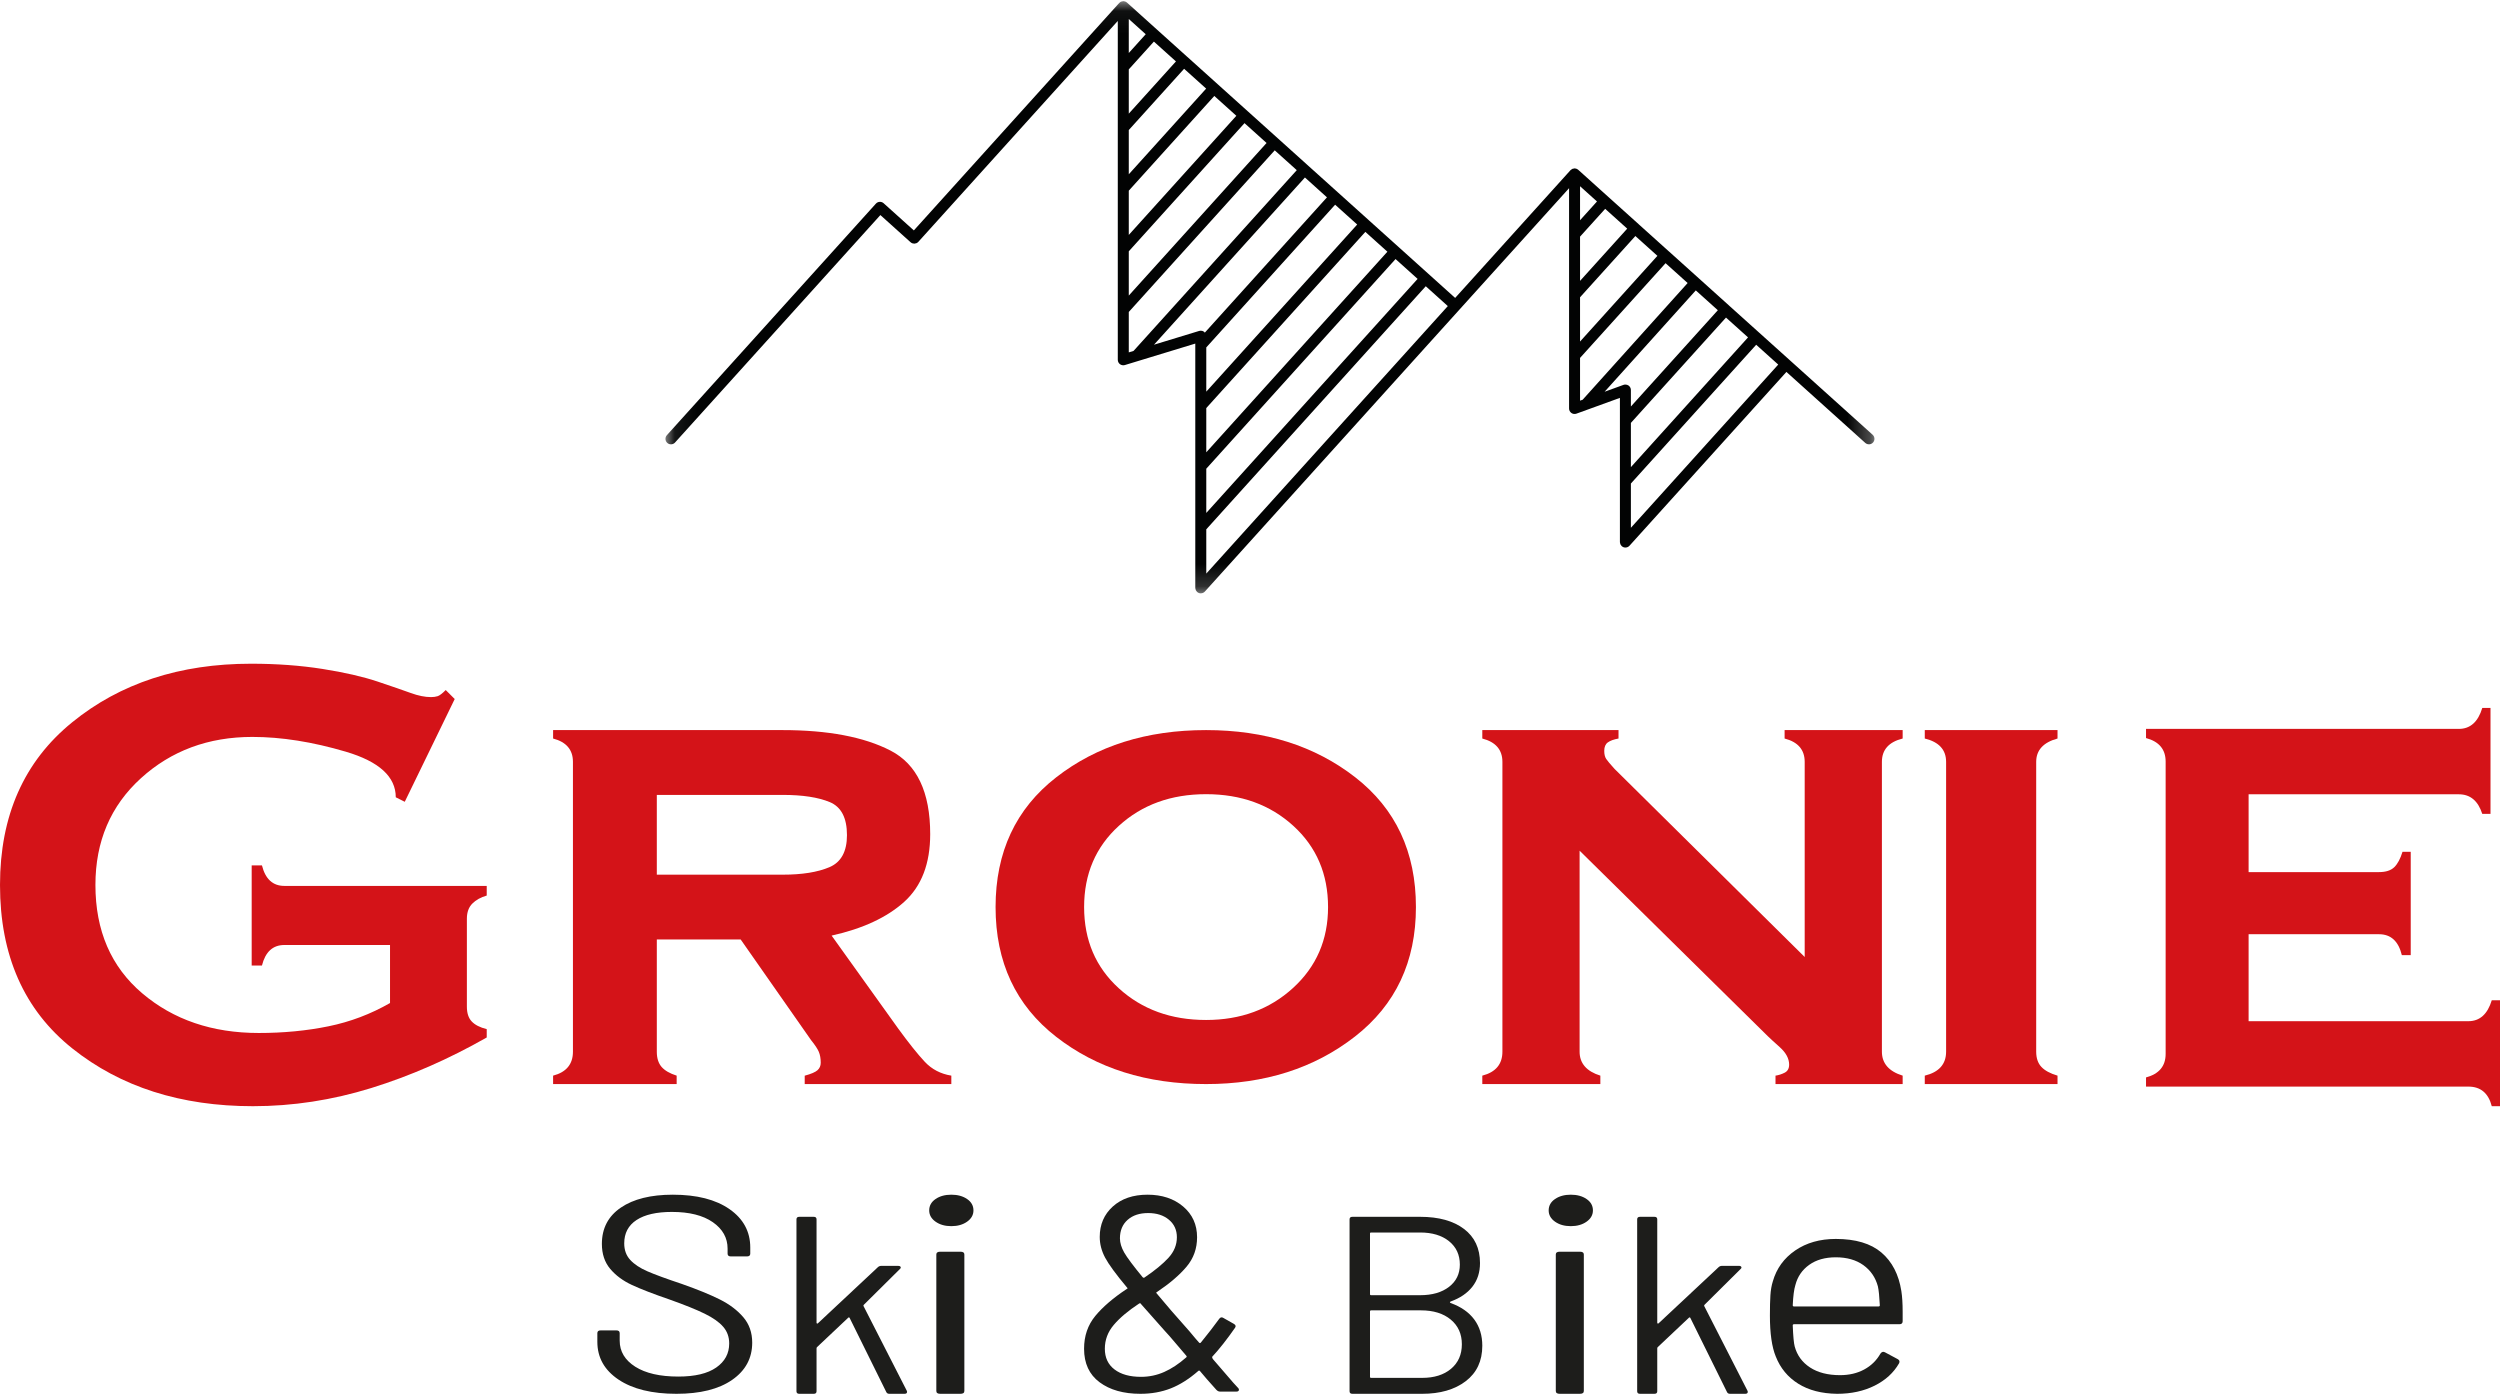 <?xml version="1.0" encoding="UTF-8"?>
<svg width="113px" height="63px" viewBox="0 0 113 63" version="1.1" xmlns="http://www.w3.org/2000/svg" xmlns:xlink="http://www.w3.org/1999/xlink">
    <!-- Generator: Sketch 60 (88103) - https://sketch.com -->
    <title>logo</title>
    <desc>Created with Sketch.</desc>
    <defs>
        <polygon id="path-1" points="0.078 0.053 54.725 0.053 54.725 26.82 0.078 26.82"></polygon>
    </defs>
    <g id="Symbols" stroke="none" stroke-width="1" fill="none" fill-rule="evenodd">
        <g id="Menu-Copy" transform="translate(-72, -30)">
            <g id="logo" transform="translate(72, 30)">
                <path d="M12.853,42.714 C12.332,42.714 11.994,43.024 11.84,43.643 L11.376,43.643 L11.376,39.115 L11.84,39.115 C11.994,39.734 12.332,40.043 12.853,40.043 L22,40.043 L22,40.479 C21.73,40.556 21.513,40.678 21.349,40.842 C21.185,41.007 21.103,41.234 21.103,41.524 L21.103,45.501 C21.103,45.791 21.175,46.014 21.32,46.168 C21.465,46.323 21.691,46.44 22,46.517 L22,46.894 C20.282,47.872 18.541,48.634 16.775,49.181 C15.009,49.727 13.229,50 11.434,50 C8.173,50 5.452,49.13 3.271,47.391 C1.09,45.652 0,43.188 0,40 C0,36.869 1.085,34.42 3.257,32.652 C5.428,30.884 8.124,30 11.347,30 C12.505,30 13.581,30.079 14.575,30.236 C15.569,30.393 16.398,30.583 17.065,30.806 C17.73,31.029 18.232,31.202 18.57,31.325 C18.907,31.448 19.211,31.509 19.482,31.509 C19.598,31.509 19.699,31.495 19.786,31.466 C19.872,31.437 19.993,31.345 20.147,31.19 L20.553,31.596 L18.295,36.241 L17.889,36.037 C17.889,35.109 17.137,34.422 15.632,33.977 C14.126,33.532 12.717,33.309 11.405,33.309 C9.417,33.309 7.738,33.932 6.368,35.177 C4.998,36.423 4.313,38.031 4.313,40 C4.313,42.066 5.017,43.698 6.426,44.895 C7.835,46.092 9.591,46.691 11.695,46.691 C12.814,46.691 13.866,46.59 14.85,46.388 C15.834,46.187 16.76,45.836 17.629,45.337 L17.629,42.714 L12.853,42.714 Z" id="Fill-1" fill="#D41318"></path>
                <path d="M35.389,39.535 C36.257,39.535 36.956,39.423 37.487,39.198 C38.018,38.974 38.283,38.49 38.283,37.747 C38.283,36.966 38.022,36.468 37.502,36.253 C36.981,36.038 36.276,35.93 35.389,35.93 L29.688,35.93 L29.688,39.535 L35.389,39.535 Z M29.688,47.54 C29.688,47.832 29.761,48.06 29.905,48.226 C30.05,48.391 30.277,48.522 30.585,48.619 L30.585,49 L25,49 L25,48.619 C25.598,48.463 25.897,48.101 25.897,47.535 L25.897,34.436 C25.897,33.889 25.598,33.538 25,33.381 L25,33 L35.36,33 C37.424,33 39.054,33.309 40.251,33.926 C41.447,34.544 42.045,35.803 42.045,37.703 C42.045,39.036 41.654,40.055 40.873,40.761 C40.092,41.467 38.996,41.976 37.589,42.289 L40.598,46.49 C41.08,47.151 41.481,47.652 41.799,47.992 C42.117,48.332 42.518,48.541 43,48.619 L43,49 L36.373,49 L36.373,48.621 C36.662,48.543 36.855,48.46 36.952,48.373 C37.048,48.285 37.097,48.174 37.097,48.037 C37.097,47.843 37.068,47.678 37.01,47.541 C36.952,47.405 36.836,47.231 36.662,47.016 L33.479,42.465 L29.688,42.465 L29.688,47.54 Z" id="Fill-3" fill="#D41318"></path>
                <path d="M54.515,35.897 C52.933,35.897 51.62,36.373 50.573,37.327 C49.525,38.28 49.002,39.504 49.002,41 C49.002,42.496 49.525,43.72 50.573,44.673 C51.62,45.627 52.933,46.103 54.515,46.103 C56.076,46.103 57.385,45.623 58.442,44.659 C59.499,43.697 60.028,42.477 60.028,41 C60.028,39.504 59.504,38.28 58.457,37.327 C57.41,36.373 56.095,35.897 54.515,35.897 M54.515,49 C51.827,49 49.57,48.289 47.742,46.866 C45.914,45.444 45,43.489 45,41 C45,38.511 45.914,36.556 47.742,35.134 C49.57,33.711 51.827,33 54.515,33 C57.182,33 59.43,33.711 61.258,35.134 C63.085,36.556 64,38.511 64,41 C64,43.47 63.081,45.421 61.243,46.853 C59.406,48.284 57.163,49 54.515,49" id="Fill-5" fill="#D41318"></path>
                <path d="M71.398,47.535 C71.398,48.062 71.711,48.424 72.336,48.619 L72.336,49 L67,49 L67,48.619 C67.605,48.463 67.909,48.102 67.909,47.535 L67.909,34.436 C67.909,33.889 67.605,33.538 67,33.381 L67,33 L73.157,33 L73.157,33.381 C72.942,33.42 72.781,33.479 72.673,33.557 C72.566,33.635 72.512,33.762 72.512,33.938 C72.512,34.094 72.541,34.216 72.6,34.304 C72.659,34.392 72.786,34.544 72.981,34.758 L81.572,43.256 L81.572,34.436 C81.572,33.889 81.269,33.538 80.664,33.381 L80.664,33 L86,33 L86,33.381 C85.374,33.538 85.062,33.889 85.062,34.436 L85.062,47.535 C85.062,48.062 85.374,48.424 86,48.619 L86,49 L80.253,49 L80.253,48.619 C80.39,48.6 80.526,48.556 80.664,48.487 C80.8,48.419 80.869,48.297 80.869,48.121 C80.869,47.848 80.727,47.584 80.444,47.33 C80.16,47.076 79.979,46.91 79.901,46.832 L71.398,38.451 L71.398,47.535 Z" id="Fill-7" fill="#D41318"></path>
                <path d="M93,33 L93,33.381 C92.357,33.557 92.036,33.908 92.036,34.436 L92.036,47.535 C92.036,47.828 92.114,48.058 92.27,48.223 C92.425,48.39 92.668,48.521 93,48.619 L93,49 L87,49 L87,48.619 C87.642,48.463 87.964,48.101 87.964,47.535 L87.964,34.436 C87.964,33.889 87.642,33.537 87,33.381 L87,33 L93,33 Z" id="Fill-9" fill="#D41318"></path>
                <path d="M101.637,46.158 L111.569,46.158 C112.084,46.158 112.437,45.843 112.628,45.212 L113,45.212 L113,50 L112.628,50 C112.476,49.409 112.123,49.114 111.569,49.114 L97,49.114 L97,48.7 C97.591,48.542 97.887,48.187 97.887,47.636 L97.887,34.424 C97.887,33.872 97.591,33.518 97,33.36 L97,32.946 L111.14,32.946 C111.655,32.946 112.008,32.631 112.199,32 L112.571,32 L112.571,36.788 L112.199,36.788 C112.008,36.197 111.655,35.902 111.14,35.902 L101.637,35.902 L101.637,39.419 L107.533,39.419 C107.839,39.419 108.067,39.345 108.221,39.197 C108.373,39.049 108.496,38.818 108.593,38.502 L108.965,38.502 L108.965,43.172 L108.563,43.172 C108.411,42.542 108.067,42.227 107.533,42.227 L101.637,42.227 L101.637,46.158 Z" id="Fill-11" fill="#D41318"></path>
                <path d="M27.959,62.359 C27.32,61.931 27,61.361 27,60.649 L27,60.26 C27,60.176 27.049,60.134 27.146,60.134 L27.864,60.134 C27.961,60.134 28.01,60.176 28.01,60.26 L28.01,60.599 C28.01,61.085 28.245,61.477 28.713,61.775 C29.182,62.072 29.831,62.221 30.661,62.221 C31.413,62.221 31.984,62.084 32.374,61.812 C32.765,61.54 32.96,61.177 32.96,60.725 C32.96,60.431 32.87,60.18 32.689,59.971 C32.509,59.761 32.23,59.564 31.854,59.38 C31.478,59.195 30.949,58.982 30.266,58.739 C29.533,58.487 28.964,58.267 28.56,58.079 C28.154,57.89 27.828,57.647 27.579,57.35 C27.33,57.053 27.205,56.677 27.205,56.225 C27.205,55.521 27.49,54.974 28.062,54.584 C28.633,54.195 29.416,54 30.412,54 C31.496,54 32.35,54.218 32.975,54.654 C33.599,55.089 33.912,55.668 33.912,56.388 L33.912,56.664 C33.912,56.749 33.863,56.79 33.765,56.79 L33.033,56.79 C32.935,56.79 32.887,56.749 32.887,56.664 L32.887,56.438 C32.887,55.952 32.665,55.554 32.221,55.244 C31.776,54.934 31.159,54.779 30.368,54.779 C29.675,54.779 29.143,54.901 28.772,55.144 C28.401,55.387 28.215,55.739 28.215,56.2 C28.215,56.501 28.305,56.751 28.486,56.947 C28.667,57.145 28.925,57.316 29.263,57.463 C29.599,57.61 30.119,57.8 30.822,58.035 C31.535,58.286 32.108,58.521 32.543,58.739 C32.977,58.957 33.328,59.223 33.597,59.537 C33.866,59.851 34,60.235 34,60.687 C34,61.391 33.697,61.952 33.092,62.371 C32.486,62.791 31.647,63 30.573,63 C29.47,63 28.599,62.786 27.959,62.359" id="Fill-13" fill="#1D1D1B"></path>
                <path d="M36,62.886 L36,55.114 C36,55.038 36.043,55 36.128,55 L36.78,55 C36.865,55 36.908,55.038 36.908,55.114 L36.908,59.788 C36.908,59.804 36.914,59.815 36.927,59.823 C36.94,59.831 36.955,59.827 36.972,59.811 L39.683,57.274 C39.725,57.236 39.777,57.217 39.836,57.217 L40.604,57.217 C40.655,57.217 40.689,57.232 40.706,57.263 C40.723,57.293 40.714,57.324 40.681,57.354 L39.044,58.977 C39.026,58.992 39.022,59.011 39.031,59.034 L40.987,62.863 L41,62.908 C41,62.97 40.962,63 40.885,63 L40.195,63 C40.126,63 40.079,62.97 40.054,62.908 L38.404,59.571 C38.387,59.541 38.366,59.537 38.34,59.56 L36.934,60.886 C36.916,60.901 36.908,60.92 36.908,60.943 L36.908,62.886 C36.908,62.962 36.865,63 36.78,63 L36.128,63 C36.043,63 36,62.962 36,62.886" id="Fill-15" fill="#1D1D1B"></path>
                <path d="M42.322,62.873 L42.322,56.704 C42.322,56.619 42.381,56.577 42.5,56.577 L43.411,56.577 C43.53,56.577 43.589,56.619 43.589,56.704 L43.589,62.873 C43.589,62.958 43.53,63 43.411,63 L42.5,63 C42.381,63 42.322,62.958 42.322,62.873 M42.286,55.219 C42.095,55.083 42,54.914 42,54.711 C42,54.499 42.095,54.328 42.286,54.197 C42.476,54.066 42.714,54 43,54 C43.286,54 43.524,54.066 43.714,54.197 C43.905,54.328 44,54.499 44,54.711 C44,54.914 43.905,55.083 43.714,55.219 C43.524,55.354 43.286,55.422 43,55.422 C42.714,55.422 42.476,55.354 42.286,55.219" id="Fill-17" fill="#1D1D1B"></path>
                <path d="M50.969,55.137 C50.737,55.343 50.621,55.621 50.621,55.973 C50.621,56.174 50.686,56.388 50.814,56.614 C50.943,56.84 51.222,57.214 51.65,57.733 C51.676,57.758 51.702,57.763 51.728,57.746 C52.2,57.427 52.562,57.129 52.815,56.853 C53.068,56.576 53.195,56.267 53.195,55.923 C53.195,55.596 53.075,55.332 52.834,55.131 C52.594,54.93 52.281,54.83 51.895,54.83 C51.509,54.83 51.2,54.932 50.969,55.137 M52.622,62.013 C52.952,61.867 53.285,61.647 53.619,61.353 C53.645,61.328 53.645,61.303 53.619,61.278 L53.169,60.75 C52.937,60.473 52.761,60.272 52.641,60.147 L51.56,58.927 C51.552,58.902 51.53,58.898 51.496,58.915 C50.999,59.242 50.615,59.564 50.345,59.883 C50.074,60.201 49.939,60.561 49.939,60.964 C49.939,61.366 50.085,61.678 50.377,61.9 C50.668,62.122 51.067,62.233 51.573,62.233 C51.942,62.233 52.292,62.16 52.622,62.013 M56,62.824 C56,62.841 55.991,62.857 55.974,62.874 C55.957,62.891 55.931,62.899 55.897,62.899 L55.138,62.899 C55.086,62.899 55.035,62.874 54.983,62.824 C54.657,62.464 54.409,62.179 54.237,61.969 C54.211,61.944 54.186,61.944 54.16,61.969 C53.748,62.329 53.334,62.591 52.918,62.755 C52.502,62.918 52.045,63 51.548,63 C50.784,63 50.169,62.826 49.701,62.478 C49.234,62.131 49,61.625 49,60.964 C49,60.385 49.169,59.891 49.508,59.48 C49.847,59.07 50.321,58.663 50.93,58.261 C50.973,58.245 50.977,58.223 50.943,58.198 C50.445,57.603 50.115,57.153 49.952,56.847 C49.789,56.541 49.708,56.229 49.708,55.91 C49.708,55.349 49.905,54.891 50.299,54.534 C50.694,54.178 51.217,54 51.869,54 C52.521,54 53.058,54.178 53.478,54.534 C53.898,54.891 54.108,55.353 54.108,55.923 C54.108,56.434 53.95,56.878 53.632,57.255 C53.315,57.632 52.869,58.014 52.294,58.399 C52.26,58.408 52.255,58.429 52.281,58.462 C52.676,58.94 53.169,59.51 53.761,60.172 C53.975,60.431 54.121,60.603 54.199,60.687 C54.224,60.712 54.25,60.712 54.276,60.687 C54.61,60.276 54.889,59.916 55.112,59.606 C55.164,59.539 55.223,59.526 55.292,59.568 L55.781,59.845 C55.858,59.895 55.871,59.954 55.82,60.021 C55.459,60.54 55.116,60.976 54.79,61.328 L54.79,61.353 C54.79,61.378 54.807,61.412 54.842,61.454 C54.807,61.412 55.108,61.76 55.743,62.497 L55.974,62.748 C55.991,62.766 56,62.791 56,62.824" id="Fill-19" fill="#1D1D1B"></path>
                <path d="M65.588,61.869 C65.913,61.594 66.076,61.225 66.076,60.76 C66.076,60.295 65.909,59.924 65.575,59.646 C65.241,59.368 64.792,59.228 64.228,59.228 L61.976,59.228 C61.941,59.228 61.924,59.244 61.924,59.274 L61.924,62.234 C61.924,62.265 61.941,62.28 61.976,62.28 L64.28,62.28 C64.826,62.28 65.262,62.143 65.588,61.869 M61.924,55.754 L61.924,58.497 C61.924,58.528 61.941,58.543 61.976,58.543 L64.189,58.543 C64.735,58.543 65.171,58.417 65.497,58.165 C65.822,57.914 65.985,57.579 65.985,57.16 C65.985,56.718 65.822,56.365 65.497,56.103 C65.171,55.84 64.735,55.709 64.189,55.709 L61.976,55.709 C61.941,55.709 61.924,55.724 61.924,55.754 M65.569,58.897 C66.037,59.065 66.392,59.313 66.636,59.64 C66.879,59.968 67,60.364 67,60.828 C67,61.514 66.751,62.048 66.252,62.429 C65.752,62.81 65.095,63 64.28,63 L61.13,63 C61.043,63 61,62.962 61,62.886 L61,55.114 C61,55.038 61.043,55 61.13,55 L64.189,55 C65.03,55 65.692,55.183 66.174,55.549 C66.655,55.914 66.896,56.428 66.896,57.091 C66.896,57.511 66.781,57.867 66.551,58.16 C66.321,58.453 65.993,58.676 65.569,58.828 C65.525,58.851 65.525,58.874 65.569,58.897" id="Fill-21" fill="#1D1D1B"></path>
                <path d="M70.322,62.873 L70.322,56.704 C70.322,56.619 70.381,56.577 70.5,56.577 L71.411,56.577 C71.529,56.577 71.589,56.619 71.589,56.704 L71.589,62.873 C71.589,62.958 71.529,63 71.411,63 L70.5,63 C70.381,63 70.322,62.958 70.322,62.873 M70.286,55.219 C70.095,55.083 70,54.914 70,54.711 C70,54.499 70.095,54.328 70.286,54.197 C70.476,54.066 70.714,54 71,54 C71.286,54 71.524,54.066 71.714,54.197 C71.905,54.328 72,54.499 72,54.711 C72,54.914 71.905,55.083 71.714,55.219 C71.524,55.354 71.286,55.422 71,55.422 C70.714,55.422 70.476,55.354 70.286,55.219" id="Fill-23" fill="#1D1D1B"></path>
                <path d="M74,62.886 L74,55.114 C74,55.038 74.043,55 74.128,55 L74.78,55 C74.865,55 74.908,55.038 74.908,55.114 L74.908,59.788 C74.908,59.804 74.914,59.815 74.927,59.823 C74.94,59.831 74.954,59.827 74.972,59.811 L77.683,57.274 C77.725,57.236 77.776,57.217 77.836,57.217 L78.604,57.217 C78.655,57.217 78.688,57.232 78.706,57.263 C78.723,57.293 78.714,57.324 78.68,57.354 L77.044,58.977 C77.026,58.992 77.022,59.011 77.031,59.034 L78.987,62.863 L79,62.908 C79,62.97 78.962,63 78.885,63 L78.194,63 C78.126,63 78.079,62.97 78.054,62.908 L76.404,59.571 C76.387,59.541 76.366,59.537 76.34,59.56 L74.934,60.886 C74.916,60.901 74.908,60.92 74.908,60.943 L74.908,62.886 C74.908,62.962 74.865,63 74.78,63 L74.128,63 C74.043,63 74,62.962 74,62.886" id="Fill-25" fill="#1D1D1B"></path>
                <path d="M81.776,57.171 C81.457,57.399 81.248,57.704 81.15,58.088 C81.091,58.275 81.051,58.579 81.032,58.998 C81.032,59.034 81.051,59.052 81.091,59.052 L84.909,59.052 C84.948,59.052 84.968,59.034 84.968,58.998 C84.948,58.596 84.919,58.311 84.88,58.141 C84.771,57.74 84.553,57.421 84.224,57.184 C83.894,56.948 83.479,56.83 82.978,56.83 C82.496,56.83 82.095,56.943 81.776,57.171 M86,59.293 L86,59.721 C86,59.81 85.951,59.855 85.853,59.855 L81.091,59.855 C81.051,59.855 81.032,59.873 81.032,59.908 C81.051,60.399 81.081,60.716 81.12,60.859 C81.228,61.26 81.459,61.577 81.813,61.809 C82.167,62.041 82.619,62.157 83.169,62.157 C83.582,62.157 83.946,62.072 84.26,61.902 C84.575,61.733 84.821,61.492 84.998,61.18 C85.056,61.1 85.125,61.082 85.204,61.126 L85.779,61.434 C85.858,61.479 85.877,61.541 85.838,61.621 C85.592,62.05 85.223,62.387 84.732,62.632 C84.241,62.877 83.676,63 83.037,63 C82.339,62.991 81.754,62.84 81.283,62.545 C80.811,62.251 80.472,61.84 80.265,61.314 C80.088,60.885 80,60.27 80,59.466 C80,59.092 80.007,58.786 80.022,58.55 C80.037,58.313 80.074,58.101 80.133,57.914 C80.299,57.334 80.636,56.87 81.142,56.522 C81.649,56.174 82.26,56 82.978,56 C83.872,56 84.56,56.205 85.042,56.616 C85.523,57.026 85.823,57.606 85.941,58.355 C85.98,58.606 86,58.918 86,59.293" id="Fill-27" fill="#1D1D1B"></path>
                <g id="Group-31" transform="translate(30, 0)">
                    <mask id="mask-2" fill="white">
                        <use xlink:href="#path-1"></use>
                    </mask>
                    <g id="Clip-30"></g>
                    <path d="M42.528,17.707 L46.65,13.126 L47.646,14.022 L43.716,18.374 L43.716,17.63 C43.716,17.549 43.677,17.473 43.611,17.426 C43.569,17.397 43.519,17.382 43.468,17.382 C43.44,17.382 43.411,17.386 43.383,17.396 L42.528,17.707 Z M41.418,16.178 L45.284,11.896 L46.281,12.793 L41.55,18.052 C41.546,18.056 41.545,18.061 41.542,18.065 L41.418,18.11 L41.418,16.178 Z M22.16,15.581 L28.983,8.023 L29.979,8.92 L24.457,15.036 C24.446,15.023 24.438,15.006 24.423,14.995 C24.38,14.963 24.328,14.947 24.275,14.947 C24.251,14.947 24.226,14.95 24.203,14.958 L22.16,15.581 Z M21.021,14.101 L27.618,6.795 L28.614,7.691 L21.236,15.862 L21.021,15.928 L21.021,14.101 Z M21.787,1.547 L21.021,2.396 L21.021,0.858 L21.787,1.547 Z M21.021,11.36 L26.252,5.566 L27.249,6.463 L21.021,13.36 L21.021,11.36 Z M25.883,5.234 L21.021,10.619 L21.021,8.619 L24.887,4.337 L25.883,5.234 Z M24.518,4.005 L21.021,7.878 L21.021,5.878 L23.522,3.109 L24.518,4.005 Z M23.153,2.776 L21.021,5.137 L21.021,3.137 L22.156,1.88 L23.153,2.776 Z M24.524,23.926 L34.445,12.938 L35.441,13.835 L24.524,25.926 L24.524,23.926 Z M34.076,12.606 L24.524,23.185 L24.524,21.186 L33.079,11.709 L34.076,12.606 Z M32.71,11.377 L24.524,20.444 L24.524,18.445 L31.714,10.481 L32.71,11.377 Z M31.345,10.149 L24.524,17.703 L24.524,15.704 L30.348,9.252 L31.345,10.149 Z M42.184,9.107 L41.418,9.955 L41.418,8.417 L42.184,9.107 Z M41.418,13.437 L43.919,10.668 L44.915,11.564 L41.418,15.438 L41.418,13.437 Z M43.55,10.335 L41.418,12.696 L41.418,10.696 L42.554,9.439 L43.55,10.335 Z M49.011,15.25 L43.716,21.115 L43.716,19.115 L48.015,14.354 L49.011,15.25 Z M45.136,22.284 L43.716,23.856 L43.716,21.856 L49.38,15.583 L50.376,16.479 L45.136,22.284 Z M54.644,19.651 L50.894,16.277 C50.892,16.275 50.891,16.274 50.889,16.272 L49.529,15.049 C49.529,15.049 49.529,15.048 49.529,15.048 C49.528,15.048 49.528,15.047 49.527,15.047 L48.164,13.821 C48.164,13.82 48.164,13.82 48.163,13.819 C48.163,13.819 48.162,13.819 48.162,13.818 L45.433,11.362 C45.432,11.362 45.432,11.362 45.432,11.362 C45.432,11.362 45.432,11.362 45.432,11.362 L44.067,10.134 C44.067,10.133 44.067,10.133 44.067,10.133 C44.067,10.133 44.067,10.133 44.067,10.133 L42.702,8.905 C42.702,8.905 42.702,8.904 42.702,8.904 L42.701,8.904 L41.337,7.676 L41.337,7.676 C41.337,7.676 41.337,7.676 41.336,7.676 C41.336,7.675 41.336,7.675 41.335,7.675 C41.331,7.671 41.326,7.667 41.321,7.663 C41.302,7.648 41.281,7.637 41.26,7.629 C41.26,7.628 41.259,7.628 41.259,7.628 C41.258,7.628 41.256,7.628 41.255,7.628 C41.248,7.625 41.243,7.625 41.237,7.623 C41.221,7.619 41.205,7.614 41.188,7.613 L41.188,7.613 L41.187,7.613 C41.18,7.612 41.177,7.613 41.167,7.612 C41.165,7.612 41.164,7.613 41.162,7.613 C41.138,7.614 41.114,7.621 41.091,7.628 C41.083,7.631 41.076,7.631 41.069,7.633 C41.068,7.634 41.068,7.634 41.067,7.635 C41.051,7.642 41.038,7.655 41.024,7.665 C41.012,7.674 40.999,7.679 40.989,7.69 C40.988,7.691 40.987,7.692 40.986,7.694 L40.985,7.694 L39.331,9.526 L35.773,13.466 L33.228,11.175 L31.862,9.947 C31.862,9.946 31.862,9.946 31.862,9.946 C31.862,9.946 31.862,9.946 31.862,9.946 L30.497,8.718 C30.497,8.718 30.497,8.718 30.497,8.718 L30.496,8.717 L29.131,7.489 L27.766,6.26 C27.766,6.26 27.766,6.26 27.766,6.26 L27.766,6.26 L26.401,5.031 C26.4,5.031 26.4,5.031 26.4,5.031 L26.4,5.031 L23.67,2.574 L23.67,2.574 C23.67,2.574 23.669,2.574 23.669,2.574 L22.304,1.345 C22.304,1.345 22.304,1.345 22.304,1.345 C22.304,1.345 22.304,1.345 22.304,1.345 L20.94,0.117 C20.94,0.117 20.94,0.117 20.939,0.117 C20.939,0.117 20.939,0.117 20.939,0.116 C20.939,0.116 20.939,0.116 20.938,0.116 C20.933,0.111 20.927,0.106 20.921,0.102 C20.903,0.088 20.883,0.078 20.863,0.07 L20.863,0.07 C20.863,0.07 20.863,0.069 20.863,0.069 C20.861,0.069 20.859,0.069 20.857,0.068 C20.852,0.066 20.846,0.066 20.84,0.065 C20.825,0.06 20.809,0.055 20.793,0.054 L20.793,0.054 L20.792,0.054 C20.784,0.053 20.776,0.053 20.768,0.053 C20.767,0.053 20.765,0.054 20.764,0.054 C20.744,0.054 20.724,0.061 20.704,0.067 C20.693,0.07 20.682,0.069 20.672,0.074 C20.671,0.074 20.671,0.075 20.67,0.075 C20.644,0.087 20.621,0.105 20.599,0.126 C20.596,0.129 20.592,0.13 20.589,0.134 C20.588,0.134 20.589,0.134 20.589,0.134 C20.588,0.134 20.588,0.135 20.588,0.135 L11.306,10.415 L9.941,9.187 C9.839,9.095 9.682,9.103 9.59,9.205 L0.143,19.67 C0.05,19.771 0.059,19.928 0.161,20.02 C0.263,20.112 0.42,20.103 0.512,20.001 L9.793,9.721 L11.158,10.949 C11.183,10.972 11.211,10.987 11.24,10.998 C11.25,11.002 11.261,11.001 11.271,11.003 C11.289,11.007 11.306,11.013 11.325,11.013 C11.326,11.013 11.328,11.012 11.331,11.012 C11.353,11.011 11.374,11.005 11.395,10.999 C11.405,10.995 11.416,10.995 11.426,10.991 C11.457,10.977 11.485,10.958 11.509,10.931 L20.524,0.946 L20.524,16.263 C20.524,16.342 20.561,16.416 20.625,16.463 C20.688,16.509 20.77,16.523 20.845,16.5 L24.027,15.53 L24.027,26.572 C24.027,26.574 24.028,26.576 24.028,26.579 C24.028,26.587 24.031,26.595 24.032,26.603 C24.034,26.624 24.039,26.644 24.047,26.664 C24.05,26.673 24.055,26.681 24.06,26.69 C24.07,26.709 24.083,26.727 24.099,26.743 C24.103,26.747 24.105,26.752 24.109,26.756 C24.111,26.758 24.113,26.758 24.115,26.76 C24.136,26.778 24.16,26.793 24.186,26.803 C24.187,26.804 24.187,26.803 24.187,26.804 C24.215,26.815 24.245,26.82 24.275,26.82 L24.275,26.82 C24.279,26.82 24.282,26.818 24.286,26.818 C24.316,26.816 24.347,26.811 24.375,26.799 C24.407,26.785 24.436,26.764 24.46,26.738 L40.922,8.506 L40.922,18.464 C40.922,18.545 40.961,18.621 41.028,18.667 C41.094,18.714 41.178,18.725 41.255,18.697 L43.22,17.984 L43.22,24.501 C43.22,24.504 43.221,24.506 43.221,24.508 C43.221,24.517 43.223,24.524 43.225,24.532 C43.227,24.553 43.232,24.574 43.24,24.593 C43.243,24.602 43.248,24.61 43.252,24.619 C43.263,24.638 43.276,24.655 43.291,24.672 C43.295,24.676 43.297,24.682 43.302,24.685 C43.304,24.687 43.306,24.688 43.308,24.689 C43.329,24.707 43.352,24.723 43.379,24.733 C43.38,24.733 43.38,24.733 43.38,24.733 C43.408,24.744 43.438,24.749 43.468,24.749 C43.502,24.749 43.536,24.742 43.568,24.728 C43.6,24.714 43.629,24.694 43.653,24.667 L50.746,16.811 L54.311,20.02 C54.413,20.111 54.57,20.103 54.662,20.001 C54.753,19.9 54.745,19.743 54.644,19.651 L54.644,19.651 Z" id="Fill-29" fill="#020303" mask="url(#mask-2)"></path>
                </g>
            </g>
        </g>
    </g>
</svg>